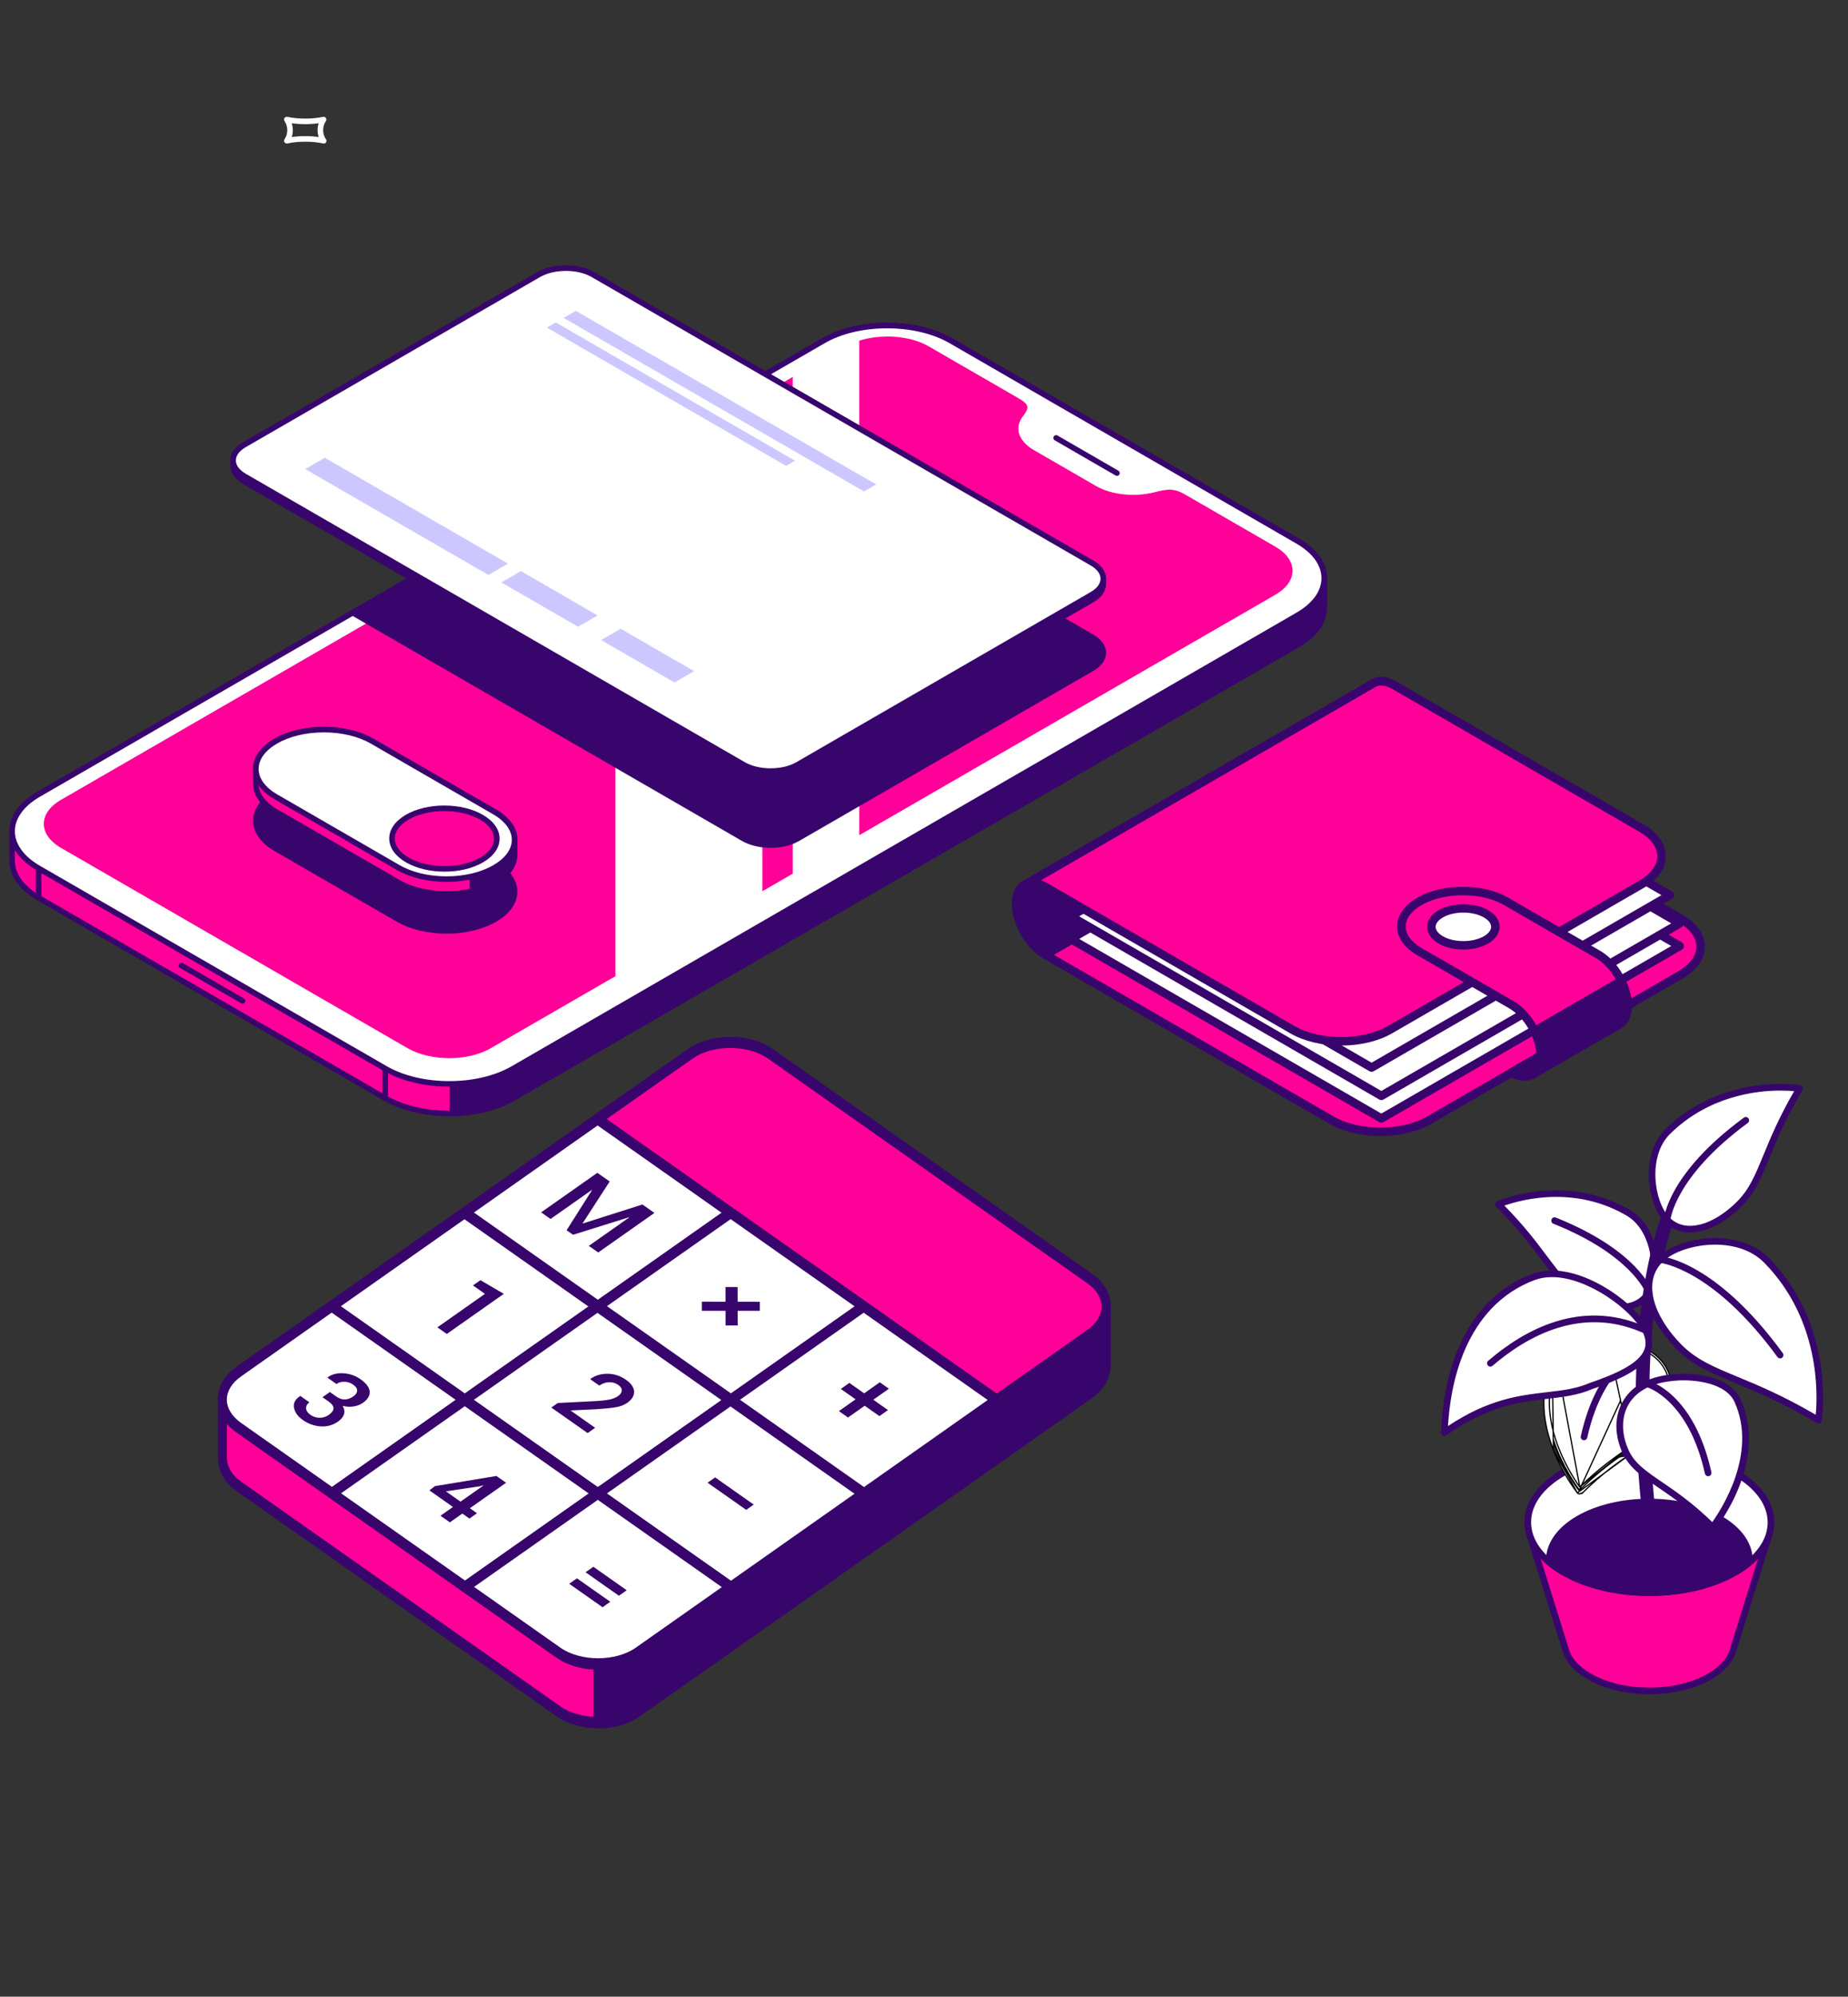 <svg width="263" height="284" viewBox="0 0 263 284" fill="none" xmlns="http://www.w3.org/2000/svg">
<rect x="0" y="0" width="263" height="284" fill="#333333" stroke="none"/>
<g clip-path="url(#clip0_5632_40384)">
<path d="M46.05 20.416C46.022 20.416 45.994 20.412 45.964 20.406C44.486 20.07 42.363 20.074 40.909 20.404C40.749 20.441 40.586 20.374 40.496 20.242C40.406 20.109 40.406 19.932 40.496 19.798C40.751 19.425 40.884 18.981 40.883 18.514C40.883 18.043 40.748 17.599 40.494 17.224C40.402 17.091 40.402 16.914 40.494 16.78C40.584 16.647 40.748 16.578 40.908 16.619C42.398 16.957 44.526 16.945 45.962 16.62C46.12 16.584 46.284 16.649 46.376 16.784C46.465 16.917 46.465 17.094 46.376 17.227C46.122 17.599 45.987 18.045 45.989 18.514C45.989 18.951 46.105 19.368 46.327 19.723C46.412 19.797 46.466 19.905 46.466 20.025C46.466 20.245 46.297 20.429 46.062 20.419H46.05V20.416ZM43.421 19.361C44.101 19.361 44.756 19.406 45.355 19.493C45.253 19.181 45.2 18.851 45.198 18.512C45.198 18.173 45.25 17.841 45.353 17.531C44.148 17.703 42.692 17.698 41.516 17.529C41.62 17.841 41.673 18.172 41.673 18.51C41.673 18.849 41.621 19.179 41.518 19.491C42.112 19.406 42.757 19.361 43.421 19.361Z" fill="white"/>
<path d="M188.456 82.154C188.421 80.276 187.167 78.404 184.687 76.969L135.364 48.481C130.337 45.575 122.186 45.574 117.162 48.475L5.491 112.976C2.997 114.419 1.743 116.308 1.731 118.198H1.728V122.472H1.729C1.746 124.364 3 126.256 5.503 127.701L54.824 156.19C59.855 159.096 68.006 159.1 73.027 156.198L184.697 91.694C187.213 90.241 188.469 88.334 188.462 86.429V82.154H188.456Z" fill="#FF0099"/>
<path d="M63.938 158.767C60.428 158.767 57.121 157.973 54.627 156.532L5.306 128.042C2.779 126.586 1.372 124.624 1.335 122.518C1.333 122.505 1.333 122.488 1.333 122.473V118.199C1.333 118.177 1.333 118.157 1.337 118.136C1.377 116.04 2.779 114.088 5.294 112.635L116.964 48.134C119.452 46.698 122.751 45.907 126.254 45.907C129.758 45.907 133.069 46.701 135.561 48.141L184.883 76.629C187.375 78.068 188.779 80 188.847 82.076C188.854 82.1 188.855 82.127 188.855 82.154V86.428C188.862 88.564 187.455 90.555 184.893 92.035L73.223 156.542C70.738 157.978 67.442 158.769 63.94 158.769L63.938 158.767ZM2.119 122.435C2.119 122.447 2.121 122.458 2.121 122.47C2.136 124.302 3.406 126.038 5.697 127.361L55.02 155.851C57.396 157.222 60.563 157.98 63.936 157.98C67.302 157.98 70.46 157.227 72.826 155.859L184.496 91.353C186.804 90.022 188.07 88.273 188.065 86.431V82.224C188.062 82.204 188.058 82.182 188.058 82.162C188.023 80.347 186.756 78.626 184.486 77.312L135.164 48.825C132.789 47.453 129.624 46.698 126.251 46.698C122.877 46.698 119.726 47.45 117.356 48.818L5.686 113.319C3.4 114.641 2.134 116.374 2.121 118.201C2.121 118.219 2.119 118.238 2.117 118.256V122.433L2.119 122.435Z" fill="#38056C"/>
<path d="M5.5 123.493V127.7L54.821 156.19V151.979L5.5 123.493Z" fill="#FF0099"/>
<path d="M54.821 156.583C54.755 156.583 54.686 156.565 54.625 156.53L5.304 128.041C5.182 127.97 5.107 127.84 5.107 127.7V123.491C5.107 123.351 5.182 123.221 5.304 123.151C5.425 123.079 5.576 123.079 5.697 123.151L55.02 151.639C55.142 151.709 55.217 151.84 55.217 151.979V156.19C55.217 156.33 55.142 156.462 55.02 156.53C54.958 156.565 54.891 156.583 54.821 156.583ZM5.894 127.472L54.428 155.506V152.206L5.894 124.175V127.472Z" fill="#38056C"/>
<path d="M188.455 82.154C188.42 80.276 187.166 78.404 184.687 76.969L135.364 48.481C130.336 45.575 122.185 45.574 117.161 48.475L64.383 78.961V158.359C67.523 158.295 70.632 157.58 73.026 156.197L184.697 91.692C187.213 90.239 188.469 88.332 188.462 86.427V82.153H188.455V82.154Z" fill="#38056C"/>
<path d="M64.383 158.754C64.278 158.754 64.18 158.714 64.106 158.642C64.031 158.567 63.988 158.466 63.988 158.36V78.963C63.988 78.823 64.063 78.693 64.186 78.623L116.964 48.136C119.452 46.7 122.75 45.909 126.254 45.909C129.757 45.909 133.069 46.703 135.56 48.143L184.883 76.631C187.374 78.07 188.778 80.002 188.847 82.078C188.853 82.103 188.855 82.129 188.855 82.156V86.43C188.862 88.566 187.454 90.558 184.893 92.037L73.223 156.544C70.866 157.903 67.731 158.691 64.391 158.759H64.383V158.754ZM64.776 79.19V157.953C67.833 157.835 70.68 157.096 72.827 155.856L184.498 91.35C186.806 90.019 188.071 88.27 188.066 86.428V82.221C188.063 82.201 188.06 82.179 188.06 82.159C188.025 80.344 186.757 78.623 184.488 77.31L135.165 48.822C132.791 47.45 129.626 46.695 126.252 46.695C122.879 46.695 119.727 47.447 117.358 48.815L64.775 79.188L64.776 79.19Z" fill="#38056C"/>
<path d="M73.024 151.988C68.003 154.889 59.852 154.885 54.822 151.979L5.501 123.491C0.47 120.585 0.466 115.879 5.489 112.976L117.159 48.475C122.184 45.574 130.335 45.575 135.362 48.481L184.685 76.969C189.716 79.875 189.719 84.582 184.695 87.484L73.024 151.988Z" fill="white"/>
<path d="M63.938 154.557C60.429 154.557 57.121 153.762 54.626 152.323L5.305 123.835C2.742 122.355 1.332 120.365 1.332 118.229C1.332 116.099 2.739 114.112 5.294 112.637L116.964 48.136C119.452 46.7 122.75 45.909 126.254 45.909C129.757 45.909 133.069 46.703 135.56 48.142L184.883 76.63C187.444 78.11 188.855 80.1 188.855 82.236C188.855 84.371 187.448 86.353 184.893 87.828L73.223 152.331C70.738 153.767 67.441 154.558 63.938 154.558V154.557ZM126.254 46.698C122.887 46.698 119.729 47.45 117.359 48.818L5.689 113.32C3.388 114.648 2.12 116.393 2.12 118.229C2.12 120.066 3.391 121.818 5.699 123.153L55.021 151.64C57.398 153.012 60.564 153.769 63.938 153.769C67.311 153.769 70.461 153.017 72.828 151.649L184.498 87.146C186.799 85.816 188.066 84.073 188.066 82.236C188.066 80.399 186.796 78.647 184.488 77.313L135.165 48.825C132.791 47.453 129.626 46.698 126.252 46.698H126.254Z" fill="#38056C"/>
<path d="M158.965 67.685C158.898 67.685 158.83 67.67 158.768 67.633L150.104 62.627C149.915 62.518 149.85 62.276 149.96 62.088C150.069 61.899 150.309 61.833 150.499 61.943L159.164 66.949C159.352 67.058 159.417 67.299 159.307 67.488C159.234 67.615 159.102 67.685 158.965 67.685Z" fill="#38056C"/>
<path d="M108.498 56.109L112.824 53.611V124.265L108.498 126.765V56.109ZM181.502 77.755L168.687 70.353C167.131 69.455 166.285 69.505 164.353 70.006V70.002C161.596 70.721 158.243 70.433 155.977 69.123L147.127 64.01C144.861 62.7 144.357 60.763 145.603 59.172H145.596C146.467 58.054 146.55 57.567 144.992 56.669L132.179 49.267C129.501 47.717 125.456 47.464 122.287 48.453V118.797L181.507 84.588C184.768 82.706 184.765 79.64 181.5 77.753L181.502 77.755ZM87.584 68.191L8.677 113.765C5.417 115.647 5.419 118.713 8.684 120.6L58.007 149.088C61.27 150.975 66.578 150.977 69.836 149.095L87.584 138.845V68.192V68.191Z" fill="#FF0099"/>
<path d="M34.514 142.748C34.448 142.748 34.379 142.732 34.318 142.697L25.615 137.668C25.426 137.56 25.363 137.318 25.471 137.13C25.58 136.943 25.82 136.876 26.01 136.986L34.713 142.014C34.901 142.124 34.966 142.365 34.856 142.553C34.783 142.68 34.651 142.75 34.516 142.75L34.514 142.748Z" fill="#38056C"/>
<path d="M39.262 120.703C35.47 118.513 35.464 114.964 39.247 112.777C43.031 110.59 49.176 110.595 52.968 112.786L70.384 122.845C74.176 125.034 74.184 128.586 70.399 130.77C66.614 132.955 60.469 132.95 56.678 130.761L39.262 120.702V120.703Z" fill="#38056C"/>
<path d="M63.551 132.8C60.886 132.8 58.375 132.196 56.481 131.103L39.065 121.045C37.101 119.911 36.02 118.379 36.02 116.733C36.02 115.086 37.096 113.565 39.05 112.435C40.936 111.346 43.437 110.745 46.094 110.745C48.75 110.745 51.27 111.349 53.164 112.442L70.58 122.503C72.544 123.636 73.626 125.169 73.626 126.814C73.626 128.459 72.551 129.982 70.597 131.11C68.71 132.2 66.209 132.8 63.553 132.8H63.551ZM46.094 111.534C43.574 111.534 41.213 112.097 39.444 113.119C37.744 114.1 36.807 115.385 36.807 116.733C36.807 118.081 37.749 119.374 39.459 120.361L56.876 130.419C58.654 131.445 61.023 132.011 63.551 132.011C66.079 132.011 68.432 131.449 70.201 130.428C71.902 129.447 72.838 128.164 72.838 126.816C72.838 125.468 71.895 124.175 70.186 123.187L52.77 113.128C50.993 112.1 48.622 111.534 46.094 111.534Z" fill="#38056C"/>
<path d="M113.528 119.272L155.417 95.075C157.551 93.842 157.55 91.844 155.414 90.611L99.818 58.496L50.198 87.157L105.792 119.27C107.932 120.505 111.392 120.506 113.528 119.274V119.272Z" fill="#38056C"/>
<path d="M109.666 120.59C108.135 120.59 106.691 120.241 105.595 119.609L50.001 87.498C49.879 87.427 49.804 87.296 49.804 87.156C49.804 87.015 49.879 86.885 50.001 86.815L99.62 58.154C99.742 58.082 99.894 58.082 100.016 58.154L155.611 90.267C156.772 90.939 157.412 91.853 157.412 92.846C157.412 93.839 156.774 94.748 155.615 95.417L113.726 119.614C112.636 120.244 111.195 120.591 109.667 120.591L109.666 120.59ZM50.986 87.156L105.99 118.927C106.968 119.49 108.272 119.801 109.666 119.801C111.056 119.801 112.359 119.492 113.331 118.93L155.22 94.731C156.123 94.209 156.622 93.54 156.622 92.843C156.622 92.145 156.122 91.473 155.216 90.949L99.817 58.95L50.986 87.154V87.156Z" fill="#38056C"/>
<path d="M189.489 159.318C193.328 161.539 199.558 161.536 203.405 159.315L239.137 138.672C242.984 136.451 242.987 132.852 239.148 130.631L198.442 107.122L148.783 135.801L189.489 159.318Z" fill="#FF0099"/>
<path d="M196.438 161.584C193.708 161.584 191.133 160.965 189.188 159.84L148.482 136.323C148.296 136.216 148.181 136.017 148.181 135.8C148.181 135.583 148.296 135.387 148.482 135.28L198.141 106.601C198.329 106.491 198.556 106.491 198.745 106.601L239.451 130.11C241.503 131.299 242.632 132.911 242.63 134.652C242.63 136.397 241.498 138.011 239.443 139.197L203.711 159.837C201.758 160.965 199.176 161.584 196.443 161.584H196.438ZM149.989 135.8L189.79 158.794C191.554 159.814 193.917 160.378 196.438 160.378C198.959 160.378 201.332 159.814 203.104 158.792L238.834 138.149C240.501 137.185 241.419 135.943 241.419 134.647C241.419 133.352 240.504 132.112 238.842 131.151L198.439 107.815L149.986 135.798L149.989 135.8Z" fill="#38056C"/>
<path d="M195.481 97.173L145.828 125.855C145.068 126.291 144.602 127.227 144.602 128.558C144.602 131.226 146.475 134.467 148.785 135.798L198.444 107.122V97.469C197.289 96.801 196.241 96.737 195.484 97.173H195.481Z" fill="#38056C"/>
<path d="M148.782 136.405C148.677 136.405 148.573 136.377 148.481 136.324C145.968 134.875 143.997 131.463 143.997 128.56C143.997 127.045 144.54 125.9 145.527 125.331L195.18 96.65C196.152 96.091 197.439 96.196 198.742 96.948C198.928 97.055 199.042 97.257 199.042 97.469V107.122C199.042 107.336 198.928 107.535 198.742 107.642L149.083 136.321C148.988 136.375 148.886 136.403 148.782 136.403V136.405ZM196.567 97.502C196.274 97.502 196.009 97.568 195.782 97.698L146.128 126.377C145.532 126.721 145.203 127.494 145.203 128.56C145.203 130.919 146.791 133.773 148.792 135.099L197.837 106.777V97.836C197.385 97.619 196.952 97.504 196.565 97.504L196.567 97.502Z" fill="#38056C"/>
<path d="M239.051 134.554L194.842 109.02L152.382 133.546L196.588 159.086L239.051 134.554Z" fill="white"/>
<path d="M196.588 159.687C196.483 159.687 196.379 159.659 196.287 159.606L152.081 134.066C151.895 133.959 151.78 133.758 151.78 133.546C151.78 133.334 151.895 133.13 152.081 133.023L194.543 108.496C194.73 108.387 194.959 108.387 195.148 108.496L239.354 134.031C239.54 134.14 239.654 134.339 239.654 134.554C239.654 134.768 239.54 134.967 239.354 135.076L196.891 159.606C196.797 159.659 196.695 159.687 196.59 159.687H196.588ZM153.588 133.544L196.588 158.387L237.845 134.554L194.844 109.715L153.588 133.546V133.544Z" fill="#38056C"/>
<path d="M239.05 131.332L194.841 105.8L152.381 130.327L196.59 155.867L239.05 131.332Z" fill="white"/>
<path d="M196.59 156.471C196.486 156.471 196.381 156.443 196.29 156.389L152.084 130.85C151.897 130.74 151.783 130.541 151.783 130.327C151.783 130.113 151.897 129.914 152.084 129.804L194.546 105.277C194.732 105.168 194.961 105.168 195.15 105.277L239.356 130.812C239.542 130.919 239.657 131.118 239.657 131.332C239.657 131.546 239.542 131.745 239.356 131.852L196.896 156.387C196.802 156.441 196.7 156.469 196.595 156.469L196.59 156.471ZM153.588 130.327L196.59 155.17L237.844 131.332L194.844 106.494L153.588 130.327Z" fill="#38056C"/>
<path d="M237.659 127.315L194.842 102.585L152.382 127.111L195.196 151.845L237.659 127.315Z" fill="white"/>
<path d="M195.196 152.447C195.092 152.447 194.987 152.419 194.895 152.365L152.081 127.632C151.895 127.525 151.78 127.326 151.78 127.112C151.78 126.897 151.895 126.698 152.081 126.591L194.543 102.064C194.73 101.955 194.959 101.955 195.148 102.064L237.962 126.795C238.148 126.902 238.263 127.101 238.263 127.318C238.263 127.535 238.148 127.731 237.962 127.838L195.499 152.365C195.405 152.419 195.303 152.447 195.199 152.447H195.196ZM153.588 127.112L195.196 151.149L236.453 127.318L194.842 103.281L153.585 127.112H153.588Z" fill="#38056C"/>
<path d="M233.58 117.765L198.441 97.469C197.286 96.801 196.239 96.737 195.482 97.173L145.828 125.854C145.703 125.926 145.606 126.028 145.499 126.125C146.269 125.431 147.447 125.375 148.785 126.148L183.923 146.446C187.765 148.665 193.995 148.66 197.837 146.441L233.572 125.798C237.414 123.579 237.421 119.978 233.582 117.762L233.58 117.765Z" fill="#FF0099"/>
<path d="M190.869 148.716C188.139 148.716 185.564 148.096 183.619 146.971L148.481 126.675C148.463 126.665 148.445 126.652 148.43 126.642C147.42 126.076 146.493 126.048 145.901 126.573C145.654 126.798 145.274 126.777 145.052 126.53C144.83 126.282 144.848 125.902 145.093 125.681C145.241 125.543 145.366 125.428 145.526 125.334L195.185 96.65C196.154 96.091 197.441 96.193 198.746 96.948L233.885 117.241C235.935 118.425 237.064 120.034 237.064 121.776C237.064 123.52 235.932 125.137 233.877 126.321L198.142 146.961C196.192 148.091 193.612 148.713 190.877 148.713L190.869 148.716ZM149.139 125.663L184.221 145.928C185.985 146.946 188.346 147.507 190.869 147.509C193.396 147.509 195.764 146.943 197.533 145.923L233.268 125.28C234.935 124.319 235.853 123.074 235.853 121.778C235.853 120.485 234.938 119.246 233.278 118.29L198.14 97.994C197.23 97.468 196.368 97.361 195.784 97.698L148.162 125.204C148.466 125.308 148.774 125.451 149.085 125.632C149.103 125.642 149.123 125.653 149.141 125.668L149.139 125.663Z" fill="#38056C"/>
<path d="M215.095 152.556C216.258 153.232 217.313 153.288 218.07 152.834V152.842L230.406 145.716C231.166 145.283 231.63 144.349 231.63 143.015V143.005L215.093 152.556H215.095Z" fill="#38056C"/>
<path d="M216.961 153.732C216.27 153.732 215.541 153.51 214.794 153.077C214.608 152.969 214.494 152.77 214.494 152.554C214.494 152.337 214.608 152.141 214.794 152.033L231.331 142.482C231.517 142.373 231.747 142.373 231.933 142.482C232.119 142.592 232.234 142.791 232.234 143.005C232.234 144.533 231.691 145.678 230.704 146.239L218.374 153.362C218.346 153.377 218.317 153.39 218.287 153.403C217.889 153.62 217.443 153.729 216.956 153.729L216.961 153.732ZM216.459 152.467C216.632 152.505 216.803 152.526 216.961 152.526C217.265 152.526 217.535 152.454 217.764 152.319C217.792 152.301 217.823 152.288 217.856 152.276L230.11 145.196C230.47 144.992 230.73 144.627 230.883 144.137L216.462 152.467H216.459Z" fill="#38056C"/>
<path d="M227.448 135.772L214.351 128.208C210.945 126.236 205.416 126.236 202.005 128.21C198.591 130.182 198.589 133.375 201.994 135.344L215.092 142.906C217.402 144.245 219.273 147.486 219.273 150.151C219.273 151.475 218.812 152.401 218.067 152.837V152.844L230.403 145.719C231.163 145.285 231.627 144.352 231.627 143.018C231.627 140.35 229.753 137.109 227.443 135.772H227.448Z" fill="#FF0099"/>
<path d="M218.075 153.446C218.017 153.446 217.958 153.439 217.902 153.421C217.744 153.372 217.609 153.26 217.535 153.112V153.107C217.39 152.822 217.492 152.477 217.767 152.317C218.353 151.972 218.674 151.202 218.674 150.149C218.674 147.683 216.933 144.668 214.792 143.426L201.694 135.864C199.853 134.798 198.839 133.349 198.839 131.778C198.839 130.207 199.856 128.754 201.702 127.685C203.44 126.678 205.742 126.124 208.179 126.124C210.616 126.124 212.913 126.675 214.649 127.68L227.744 135.244C230.258 136.698 232.229 140.108 232.229 143.01C232.229 144.525 231.686 145.673 230.699 146.234L218.368 153.357C218.277 153.411 218.172 153.436 218.068 153.436L218.075 153.446ZM208.184 127.336C205.956 127.336 203.868 127.833 202.308 128.733C200.85 129.577 200.047 130.659 200.047 131.783C200.047 132.908 200.848 133.984 202.298 134.824L215.396 142.385C217.91 143.842 219.88 147.252 219.88 150.151C219.88 150.506 219.85 150.845 219.791 151.156L230.105 145.196C230.702 144.854 231.028 144.081 231.028 143.018C231.028 140.549 229.287 137.535 227.148 136.295L214.05 128.731C212.492 127.83 210.41 127.336 208.182 127.336H208.184Z" fill="#38056C"/>
<path d="M211.483 129.968C209.706 128.942 206.826 128.942 205.046 129.968C203.27 130.995 203.265 132.661 205.046 133.689C206.823 134.716 209.701 134.711 211.478 133.686C213.257 132.658 213.26 130.993 211.483 129.968Z" fill="white"/>
<path d="M208.256 135.058C206.938 135.058 205.691 134.758 204.743 134.209C203.69 133.6 203.109 132.756 203.109 131.83C203.109 130.904 203.69 130.057 204.745 129.445C206.647 128.348 209.885 128.348 211.786 129.445C212.839 130.055 213.418 130.896 213.418 131.822C213.418 132.748 212.837 133.597 211.779 134.207C210.828 134.758 209.576 135.058 208.256 135.058ZM208.266 129.8C207.155 129.8 206.117 130.044 205.347 130.491C204.689 130.871 204.315 131.358 204.315 131.83C204.315 132.302 204.689 132.789 205.347 133.166C206.114 133.61 207.147 133.855 208.256 133.855C209.367 133.855 210.405 133.607 211.177 133.164C211.835 132.784 212.212 132.296 212.212 131.825C212.212 131.353 211.837 130.868 211.182 130.493C210.412 130.047 209.377 129.802 208.266 129.802V129.8Z" fill="#38056C"/>
<path d="M218.374 146.668C218.934 147.808 219.276 149.029 219.276 150.152C219.276 151.475 218.815 152.401 218.07 152.837V152.845L230.406 145.719C231.166 145.286 231.63 144.352 231.63 143.018C231.63 141.896 231.283 140.674 230.725 139.532L218.371 146.668H218.374Z" fill="#38056C"/>
<path d="M218.075 153.447C218.017 153.447 217.958 153.439 217.902 153.421C217.744 153.373 217.611 153.261 217.535 153.113V153.108C217.389 152.825 217.491 152.478 217.767 152.317C218.353 151.973 218.674 151.203 218.674 150.149C218.674 149.162 218.384 148.05 217.831 146.933C217.69 146.648 217.795 146.301 218.07 146.143L230.426 139.004C230.572 138.923 230.742 138.902 230.903 138.951C231.064 138.999 231.196 139.114 231.267 139.264C231.9 140.555 232.234 141.853 232.234 143.016C232.234 144.531 231.691 145.678 230.704 146.24L218.373 153.363C218.282 153.416 218.177 153.442 218.073 153.442L218.075 153.447ZM219.151 146.915C219.63 148.03 219.88 149.137 219.88 150.152C219.88 150.506 219.849 150.846 219.791 151.157L230.105 145.196C230.702 144.855 231.028 144.082 231.028 143.018C231.028 142.21 230.829 141.31 230.452 140.386L219.151 146.913V146.915Z" fill="#38056C"/>
<path d="M73.232 121.547V119.497H73.228C73.248 118.046 72.303 116.589 70.384 115.481L52.968 105.422C49.176 103.231 43.029 103.226 39.247 105.413C37.366 106.501 36.424 107.924 36.416 109.35H36.414V109.372V111.474C36.416 112.911 37.366 114.347 39.262 115.443L56.678 125.501C60.468 127.692 66.613 127.697 70.399 125.51C72.25 124.442 73.185 123.049 73.223 121.648H73.232V121.549V121.547Z" fill="#FF0099"/>
<path d="M63.551 127.542C60.886 127.542 58.375 126.938 56.481 125.844L39.065 115.785C37.102 114.653 36.02 113.121 36.02 111.476V109.374C36.02 109.361 36.02 109.346 36.022 109.332C36.037 107.704 37.111 106.189 39.05 105.07C40.936 103.98 43.437 103.38 46.094 103.38C48.75 103.38 51.27 103.984 53.164 105.077L70.58 115.138C72.543 116.269 73.62 117.796 73.621 119.441C73.623 119.459 73.625 119.477 73.625 119.494V121.544C73.625 121.579 73.621 121.616 73.612 121.654H73.618C73.573 123.259 72.499 124.749 70.595 125.849C68.709 126.938 66.208 127.538 63.551 127.538V127.542ZM36.807 109.391V111.476C36.809 112.829 37.749 114.117 39.459 115.103L56.876 125.163C58.654 126.191 61.023 126.756 63.551 126.756C66.079 126.756 68.432 126.192 70.201 125.171C71.859 124.214 72.793 122.959 72.829 121.639C72.829 121.616 72.833 121.593 72.838 121.571V119.556C72.834 119.536 72.834 119.516 72.834 119.494C72.854 118.126 71.914 116.823 70.186 115.827L52.77 105.767C50.993 104.74 48.622 104.174 46.094 104.174C43.566 104.174 41.213 104.736 39.444 105.759C37.753 106.736 36.817 108.014 36.809 109.356C36.809 109.367 36.809 109.381 36.807 109.392V109.391Z" fill="#38056C"/>
<path d="M73.228 119.496C73.248 118.044 72.303 116.588 70.383 115.48L67.228 113.658V126.728C68.381 126.454 69.463 126.049 70.398 125.508C72.249 124.441 73.185 123.047 73.223 121.646H73.232V119.496H73.228Z" fill="#38056C"/>
<path d="M67.228 127.123C67.14 127.123 67.055 127.095 66.983 127.038C66.888 126.965 66.833 126.851 66.833 126.729V113.66C66.833 113.518 66.908 113.388 67.03 113.318C67.151 113.246 67.302 113.246 67.423 113.318L70.578 115.14C72.541 116.271 73.618 117.797 73.62 119.442C73.622 119.461 73.623 119.479 73.623 119.496V121.546C73.623 121.581 73.62 121.618 73.61 121.656H73.617C73.572 123.261 72.498 124.751 70.593 125.85C69.65 126.396 68.549 126.819 67.317 127.111C67.287 127.12 67.255 127.121 67.227 127.121L67.228 127.123ZM67.622 114.342V126.221C68.584 125.955 69.448 125.603 70.201 125.168C71.859 124.21 72.793 122.956 72.829 121.636C72.829 121.613 72.833 121.589 72.838 121.568V119.552C72.835 119.532 72.835 119.512 72.835 119.491C72.855 118.123 71.914 116.82 70.186 115.824L67.623 114.342H67.622Z" fill="#38056C"/>
<path d="M39.262 113.338C35.47 111.147 35.464 107.599 39.247 105.412C43.031 103.225 49.176 103.23 52.968 105.42L70.384 115.48C74.176 117.669 74.184 121.221 70.399 123.404C66.614 125.59 60.469 125.586 56.678 123.396L39.262 113.336V113.338Z" fill="white"/>
<path d="M63.551 125.436C60.886 125.436 58.375 124.833 56.481 123.738L39.065 113.678C37.101 112.546 36.02 111.012 36.02 109.367C36.02 107.722 37.096 106.199 39.05 105.07C40.936 103.98 43.437 103.38 46.094 103.38C48.75 103.38 51.27 103.984 53.164 105.077L70.58 115.138C72.544 116.271 73.626 117.804 73.626 119.449C73.626 121.094 72.551 122.617 70.597 123.745C68.71 124.834 66.209 125.435 63.553 125.435L63.551 125.436ZM46.094 104.169C43.574 104.169 41.213 104.731 39.444 105.754C37.744 106.735 36.807 108.019 36.807 109.367C36.807 110.715 37.749 112.008 39.459 112.996L56.876 123.054C58.654 124.08 61.023 124.646 63.551 124.646C66.079 124.646 68.432 124.083 70.201 123.062C71.902 122.081 72.838 120.799 72.838 119.451C72.838 118.103 71.895 116.81 70.186 115.822L52.77 105.762C50.993 104.735 48.622 104.169 46.094 104.169Z" fill="#38056C"/>
<path d="M57.979 122.318C55.064 120.633 55.059 117.906 57.967 116.226C60.877 114.544 65.598 114.547 68.514 116.234C71.429 117.917 71.436 120.643 68.527 122.325C65.619 124.005 60.897 124.002 57.98 122.318H57.979Z" fill="#FF0099"/>
<path d="M63.264 123.977C61.2 123.977 59.254 123.51 57.782 122.66C56.242 121.77 55.394 120.565 55.394 119.265C55.395 117.971 56.237 116.77 57.77 115.884C59.234 115.04 61.172 114.573 63.228 114.573C65.284 114.573 67.24 115.041 68.711 115.892C70.25 116.781 71.099 117.986 71.099 119.285C71.099 120.585 70.255 121.783 68.724 122.667C67.261 123.513 65.32 123.978 63.264 123.978V123.977ZM63.228 115.362C61.307 115.362 59.509 115.79 58.163 116.568C56.886 117.307 56.182 118.264 56.182 119.267C56.182 120.27 56.889 121.234 58.175 121.978C59.529 122.759 61.335 123.191 63.264 123.191C65.194 123.191 66.983 122.762 68.329 121.985C69.606 121.247 70.31 120.29 70.31 119.287C70.31 118.284 69.603 117.32 68.317 116.578C66.963 115.795 65.157 115.365 63.228 115.365V115.362Z" fill="#38056C"/>
<path d="M157.016 83.086V82.319V82.286H157.009C156.996 81.488 156.466 80.692 155.412 80.085L84.396 39.065C82.26 37.829 78.795 37.829 76.664 39.063L34.773 63.259C33.721 63.866 33.196 64.657 33.179 65.452H33.172V65.491V66.39H33.192C33.247 67.154 33.766 67.91 34.776 68.494L105.792 109.514C107.932 110.748 111.392 110.75 113.528 109.517L155.417 85.319C156.467 84.713 156.994 83.921 157.011 83.125H157.017V83.088L157.016 83.086Z" fill="#38056C"/>
<path d="M109.666 110.837C108.135 110.837 106.691 110.488 105.595 109.858L34.58 68.838C33.547 68.242 32.924 67.433 32.812 66.545C32.79 66.499 32.777 66.447 32.777 66.392V65.494C32.777 65.469 32.78 65.444 32.783 65.419C32.815 64.455 33.449 63.567 34.575 62.92L76.465 38.723C77.554 38.092 78.996 37.745 80.525 37.745C82.054 37.745 83.5 38.094 84.592 38.725L155.608 79.745C156.719 80.387 157.352 81.258 157.401 82.206C157.407 82.234 157.409 82.259 157.409 82.289V83.088C157.409 83.113 157.407 83.138 157.402 83.163C157.371 84.126 156.735 85.012 155.613 85.661L113.724 109.861C112.634 110.49 111.193 110.837 109.666 110.837ZM33.567 66.27C33.577 66.3 33.584 66.332 33.587 66.363C33.634 67.031 34.128 67.666 34.975 68.153L105.99 109.174C106.968 109.737 108.272 110.049 109.666 110.049C111.06 110.049 112.359 109.739 113.331 109.179L155.22 84.982C156.107 84.469 156.604 83.809 156.617 83.121C156.617 83.101 156.619 83.08 156.624 83.06V82.359C156.62 82.339 156.617 82.317 156.617 82.297C156.604 81.608 156.107 80.946 155.216 80.432L84.201 39.412C83.227 38.848 81.921 38.538 80.527 38.538C79.133 38.538 77.832 38.848 76.862 39.409L34.971 63.606C34.084 64.118 33.589 64.777 33.574 65.466C33.574 65.486 33.572 65.507 33.567 65.528V66.273V66.27Z" fill="#38056C"/>
<path d="M113.528 108.75C111.392 109.983 107.932 109.981 105.792 108.746L34.777 67.726C32.641 66.493 32.637 64.493 34.773 63.26L76.664 39.065C78.796 37.831 82.26 37.831 84.396 39.067L155.412 80.087C157.548 81.321 157.549 83.32 155.415 84.553L113.526 108.75H113.528Z" fill="white"/>
<path d="M109.666 110.069C108.135 110.069 106.691 109.72 105.595 109.088L34.58 68.07C33.417 67.399 32.777 66.485 32.777 65.492C32.777 64.5 33.416 63.589 34.575 62.921L76.465 38.724C77.554 38.094 78.996 37.747 80.525 37.747C82.054 37.747 83.5 38.094 84.592 38.726L155.608 79.746C156.769 80.417 157.409 81.333 157.409 82.325C157.409 83.318 156.77 84.227 155.611 84.896L113.723 109.095C112.632 109.725 111.191 110.071 109.664 110.071L109.666 110.069ZM80.527 38.534C79.135 38.534 77.832 38.844 76.862 39.405L34.971 63.602C34.068 64.124 33.569 64.793 33.569 65.491C33.569 66.188 34.069 66.86 34.976 67.384L105.992 108.404C106.969 108.968 108.273 109.278 109.667 109.278C111.061 109.278 112.36 108.97 113.333 108.408L155.221 84.207C156.125 83.685 156.624 83.016 156.624 82.32C156.624 81.623 156.123 80.951 155.218 80.427L84.202 39.407C83.228 38.843 81.923 38.532 80.529 38.532L80.527 38.534Z" fill="#38056C"/>
<path d="M122.96 69.9L80.218 45.214L81.95 44.213L124.693 68.903L122.96 69.902V69.9ZM113.143 65.526L79.097 45.862L77.825 46.596L111.871 66.26L113.143 65.526ZM69.509 81.778L43.437 66.717L46.225 65.109L72.302 80.17L69.51 81.78L69.509 81.778ZM71.346 82.84L82.254 89.141L85.045 87.531L74.138 81.228L71.346 82.838V82.84ZM98.781 95.465L88.335 89.429L85.545 91.039L95.993 97.073L98.782 95.463L98.781 95.465Z" fill="#CCC8FF"/>
<path d="M246.963 209.467C240.201 205.56 229.243 205.556 222.489 209.457C218.186 211.944 216.638 215.414 217.823 218.618H217.807L222.734 234.418H222.744C223.079 235.892 224.216 237.323 226.18 238.456C230.91 241.187 238.571 241.191 243.297 238.462C245.262 237.327 246.396 235.896 246.725 234.418H246.729L251.657 218.618H251.649C252.819 215.42 251.264 211.95 246.961 209.467H246.963Z" fill="#FF0099"/>
<path d="M234.749 240.979C231.431 240.979 228.304 240.227 225.945 238.864C223.969 237.725 222.716 236.259 222.308 234.617C222.3 234.599 222.292 234.579 222.286 234.559L217.358 218.759C217.348 218.725 217.34 218.691 217.336 218.655C216.104 215.126 217.933 211.545 222.254 209.049C225.588 207.124 230.013 206.063 234.711 206.063C239.409 206.063 243.854 207.126 247.198 209.057C251.535 211.561 253.37 215.16 252.123 218.699C252.119 218.719 252.115 218.739 252.109 218.759L247.182 234.559C247.182 234.559 247.174 234.577 247.172 234.587C246.779 236.243 245.523 237.721 243.535 238.87C241.182 240.229 238.061 240.977 234.751 240.977L234.749 240.979ZM223.159 234.192C223.179 234.23 223.195 234.27 223.205 234.312C223.528 235.728 224.637 237.021 226.417 238.046C228.637 239.327 231.596 240.033 234.751 240.033C237.905 240.033 240.851 239.329 243.064 238.052C244.845 237.025 245.954 235.732 246.267 234.316C246.277 234.282 246.289 234.248 246.302 234.216L251.186 218.555C251.19 218.521 251.198 218.488 251.21 218.456C252.343 215.357 250.668 212.149 246.727 209.875C243.525 208.026 239.257 207.008 234.713 207.008C230.168 207.008 225.919 208.024 222.726 209.867C218.786 212.143 217.119 215.353 218.268 218.454C218.286 218.501 218.296 218.553 218.296 218.601L223.159 234.192Z" fill="#38056C"/>
<path d="M246.977 223.601C253.729 219.699 253.723 213.371 246.961 209.465C240.199 205.558 229.241 205.554 222.487 209.455C215.733 213.357 215.739 219.685 222.501 223.591C229.263 227.497 240.221 227.499 246.975 223.599L246.977 223.601Z" fill="white"/>
<path d="M234.753 226.996C230.045 226.996 225.61 225.933 222.268 224.002C218.842 222.025 216.958 219.365 216.958 216.516C216.958 213.668 218.838 211.022 222.254 209.049C225.588 207.124 230.013 206.063 234.711 206.063C239.409 206.063 243.854 207.126 247.198 209.057C250.624 211.036 252.51 213.694 252.51 216.542C252.51 219.391 250.628 222.039 247.214 224.012C243.878 225.937 239.455 226.998 234.755 226.998L234.753 226.996ZM234.711 207.006C230.174 207.006 225.917 208.022 222.724 209.865C219.612 211.663 217.899 214.025 217.899 216.516C217.899 219.008 219.618 221.38 222.738 223.184C225.941 225.033 230.208 226.05 234.753 226.05C239.289 226.05 243.547 225.035 246.739 223.192C249.85 221.394 251.565 219.032 251.565 216.54C251.565 214.049 249.846 211.677 246.723 209.873C243.521 208.024 239.253 207.006 234.709 207.006H234.711Z" fill="#38056C"/>
<path d="M244.8 216.056C239.233 212.838 230.212 212.836 224.65 216.048C221.721 217.739 220.353 219.984 220.512 222.202C221.097 222.691 221.749 223.158 222.501 223.593C229.263 227.499 240.22 227.501 246.974 223.601C247.72 223.17 248.37 222.707 248.948 222.222C249.108 220.002 247.734 217.751 244.798 216.056H244.8Z" fill="#38056C"/>
<path d="M234.753 226.996C230.045 226.996 225.61 225.933 222.268 224C221.532 223.575 220.86 223.104 220.212 222.563C220.114 222.482 220.052 222.364 220.042 222.234C219.863 219.75 221.458 217.344 224.416 215.637C227.173 214.045 230.832 213.167 234.715 213.167C238.597 213.167 242.271 214.047 245.038 215.645C248.002 217.356 249.601 219.766 249.423 222.254C249.413 222.382 249.354 222.499 249.256 222.581C248.606 223.124 247.938 223.591 247.212 224.008C243.876 225.933 239.455 226.994 234.753 226.994V226.996ZM220.974 221.971C221.532 222.422 222.11 222.819 222.738 223.184C225.941 225.033 230.208 226.051 234.753 226.053C239.289 226.053 243.547 225.037 246.739 223.192C247.357 222.837 247.934 222.442 248.492 221.989C248.548 219.916 247.16 217.963 244.566 216.463C241.942 214.946 238.444 214.113 234.715 214.113C230.986 214.113 227.504 214.944 224.886 216.457C222.296 217.951 220.914 219.902 220.972 221.971H220.974Z" fill="#38056C"/>
<path d="M224.889 184.186C220.943 181.886 219.968 177.98 213.26 171.301C213.26 171.301 222.604 167.177 231.705 172.484C235.649 174.782 236.236 181.13 234.684 183.793C232.991 186.7 228.832 186.484 224.887 184.184L224.889 184.186Z" fill="white"/>
<path d="M230.541 186.414C228.758 186.414 226.664 185.768 224.65 184.593C222.467 183.318 221.187 181.61 219.414 179.246C217.908 177.233 216.034 174.731 212.925 171.635C212.814 171.525 212.768 171.368 212.796 171.214C212.823 171.061 212.925 170.931 213.067 170.869C213.212 170.805 216.674 169.303 221.476 169.303C225.263 169.303 228.784 170.237 231.943 172.078C233.841 173.185 235.183 175.256 235.718 177.911C236.178 180.188 235.933 182.592 235.091 184.034C234.184 185.592 232.611 186.416 230.541 186.416V186.414ZM214.104 171.482C216.957 174.388 218.73 176.754 220.172 178.68C221.875 180.956 223.107 182.6 225.125 183.777C226.997 184.87 228.922 185.468 230.541 185.468C231.737 185.468 233.355 185.137 234.276 183.553C235.01 182.298 235.211 180.156 234.794 178.093C234.515 176.708 233.71 174.197 231.468 172.888C228.457 171.132 225.095 170.241 221.478 170.241C218.064 170.241 215.31 171.055 214.106 171.478L214.104 171.482Z" fill="#38056C"/>
<path d="M234.685 184.266C234.491 184.266 234.308 184.144 234.24 183.95C234.222 183.897 232.206 178.508 221.069 174.053C220.826 173.958 220.708 173.682 220.806 173.439C220.904 173.197 221.179 173.078 221.418 173.177C233.012 177.814 235.048 183.406 235.129 183.641C235.215 183.887 235.084 184.152 234.838 184.24C234.788 184.258 234.735 184.266 234.685 184.266Z" fill="#38056C"/>
<path d="M221.337 194.107C222.172 192.276 224.431 191.28 226.963 190.954C229.489 190.63 232.25 190.978 234.044 191.797L234.044 191.797C236 192.689 237.185 194.137 237.673 195.823C238.162 197.51 237.954 199.443 237.106 201.304L237.105 201.304C236.262 203.154 234.745 204.27 232.637 205.711C232.499 205.805 232.358 205.901 232.215 205.999C230.195 207.376 227.689 209.083 224.796 211.963C224.79 211.954 224.783 211.945 224.775 211.935C224.722 211.865 224.644 211.76 224.546 211.625C224.35 211.353 224.074 210.955 223.756 210.45C223.118 209.439 222.309 208.003 221.624 206.297C220.251 202.883 219.377 198.405 221.337 194.107ZM221.337 194.107L221.257 194.071M221.337 194.107L221.257 194.071M221.257 194.071C222.968 190.32 230.457 190.063 234.081 191.717L224.734 212.025C224.063 211.153 217.507 202.293 221.257 194.071Z" fill="white" stroke="black" stroke-width="0.176"/>
<path d="M224.49 212.334L224.491 212.335C224.557 212.421 224.656 212.471 224.765 212.479H224.765H224.765H224.765H224.765H224.765H224.765H224.765H224.765H224.765H224.765H224.765H224.765H224.766H224.766H224.766H224.766H224.766H224.766H224.766H224.766H224.766H224.766H224.766H224.766H224.766H224.766H224.766H224.767H224.767H224.767H224.767H224.767H224.767H224.767H224.767H224.767H224.767H224.767H224.767H224.767H224.767H224.768H224.768H224.768H224.768H224.768H224.768H224.768H224.768H224.768H224.768H224.768H224.768H224.768H224.768H224.768H224.769H224.769H224.769H224.769H224.769H224.769H224.769H224.769H224.769H224.769H224.769H224.769H224.769H224.769H224.77H224.77H224.77H224.77H224.77H224.77H224.77H224.77H224.77H224.77H224.77H224.77H224.77H224.771H224.771H224.771H224.771H224.771H224.771H224.771H224.771H224.771H224.771H224.771H224.771H224.771H224.771H224.772H224.772H224.772H224.772H224.772H224.772H224.772H224.772H224.772H224.772H224.772H224.772H224.772H224.772H224.773H224.773H224.773H224.773H224.773H224.773H224.773H224.773H224.773H224.773H224.773H224.773H224.773H224.773H224.774H224.774H224.774H224.774H224.774H224.774H224.774H224.774H224.774H224.774H224.774H224.774H224.774H224.775H224.775H224.775H224.775H224.775H224.775H224.775H224.775H224.775H224.775H224.775H224.775H224.775H224.775H224.776H224.776H224.776H224.776H224.776H224.776H224.776H224.776H224.776H224.776H224.776H224.776H224.776H224.776H224.777H224.777H224.777H224.777H224.777H224.777H224.777H224.777H224.777H224.777H224.777H224.777H224.777H224.777H224.778H224.778H224.778H224.778H224.778H224.778H224.778H224.778H224.778H224.778H224.778H224.778H224.778H224.778H224.778H224.779H224.779H224.779H224.779H224.779H224.779H224.779H224.779H224.779H224.779H224.779H224.779H224.779H224.779H224.779H224.78H224.78H224.78H224.78H224.78H224.78H224.78H224.78H224.78H224.78H224.78H224.78H224.78H224.78H224.78H224.781H224.781H224.781H224.781H224.781H224.781H224.781H224.781H224.781H224.781H224.781H224.781H224.781H224.781H224.781H224.782H224.782H224.782H224.782H224.782H224.782H224.782H224.782H224.782H224.782H224.782H224.782H224.782H224.782H224.782H224.782H224.783H224.783H224.783H224.783H224.783H224.783H224.783H224.783H224.783H224.783H224.783H224.783H224.783H224.783H224.783H224.783H224.783H224.784H224.784H224.784H224.784H224.784H224.784H224.784H224.784H224.784H224.784H224.784H224.784H224.784H224.784H224.784H224.784H224.784H224.784H224.785H224.785H224.785H224.785H224.785H224.785H224.785H224.785H224.785H224.785H224.785H224.785H224.785H224.785H224.785H224.785H224.785H224.785H224.785H224.786H224.786H224.786H224.786H224.786H224.786H224.786H224.786H224.786H224.786H224.786H224.786H224.786H224.786H224.786H224.786H224.786H224.786H224.786H224.786H224.786H224.787H224.787H224.787H224.787H224.787H224.787H224.787H224.787H224.787H224.787H224.787H224.787H224.787H224.787H224.787H224.787H224.787H224.787H224.787H224.787H224.787H224.787H224.787H224.788H224.788H224.788H224.788H224.788H224.788H224.788H224.788H224.788H224.788H224.788H224.788H224.788H224.788H224.788H224.788H224.788H224.788H224.788H224.788H224.788H224.788H224.788H224.788H224.788H224.788H224.788H224.788H224.788H224.789H224.789H224.789H224.789H224.789H224.789H224.789H224.789H224.789H224.789H224.789H224.789H224.789H224.789H224.789H224.789H224.789H224.789H224.789H224.789H224.789H224.789H224.789H224.789H224.789H224.789H224.789H224.789H224.789H224.789H224.789H224.789H224.789H224.789H224.789H224.789H224.789H224.789H224.789H224.789H224.789H224.789H224.789H224.79H224.79H224.79H224.79H224.79H224.79H224.79H224.79H224.79H224.79H224.79H224.79H224.79H224.79H224.79H224.79H224.79C224.89 212.479 224.987 212.438 225.061 212.366C225.061 212.366 225.061 212.366 225.061 212.366L225.123 212.429C228.006 209.544 230.515 207.835 232.529 206.462L224.49 212.334ZM224.49 212.334C224.336 212.142 222.439 209.726 221.081 206.261M224.49 212.334L221.081 206.261M224.832 211.511L224.772 211.427C224.093 210.475 222.47 208.007 221.431 204.864C220.393 201.721 219.936 197.893 221.607 194.228L224.832 211.511ZM224.832 211.511L224.905 211.439M224.832 211.511L224.905 211.439M224.905 211.439C227.666 208.745 230.065 207.106 232.013 205.775L232.046 205.753M224.905 211.439L232.046 205.753M232.046 205.753L232.046 205.753L232.077 205.732C234.319 204.202 235.971 203.075 236.835 201.178C237.653 199.381 237.853 197.508 237.387 195.902C236.895 194.199 235.691 192.871 233.919 192.064L233.919 192.064C232.614 191.469 230.781 191.129 228.89 191.128L232.046 205.753ZM221.081 206.261C219.724 202.795 218.912 198.292 220.908 193.912L221.081 206.261Z" fill="white" stroke="black" stroke-width="0.176"/>
<path d="M225.432 204.854C225.398 204.854 225.364 204.85 225.331 204.842C225.075 204.786 224.916 204.533 224.972 204.279C227.46 193.057 233.7 191.324 233.963 191.256C234.214 191.194 234.471 191.344 234.535 191.595C234.601 191.846 234.449 192.104 234.2 192.172C234.14 192.188 228.244 193.873 225.891 204.485C225.843 204.704 225.648 204.854 225.43 204.854H225.432Z" fill="#38056C"/>
<path d="M235.359 221.478C234.908 221.478 234.507 221.151 234.429 220.69C234.224 219.455 229.446 190.227 237.211 170.833C237.405 170.349 237.957 170.115 238.438 170.309C238.92 170.502 239.155 171.051 238.962 171.536C231.39 190.442 236.24 220.082 236.29 220.379C236.376 220.894 236.029 221.38 235.514 221.466C235.462 221.476 235.411 221.48 235.357 221.48L235.359 221.478Z" fill="#38056C"/>
<path d="M231.342 206.454C233.053 210.207 237.494 210.967 243.74 217.209C243.74 217.209 251.218 207.843 247.271 199.184C245.56 195.434 238.072 195.175 234.449 196.83C230.493 198.636 229.634 202.702 231.344 206.454H231.342Z" fill="white"/>
<path d="M243.739 217.682C243.614 217.682 243.494 217.632 243.404 217.544C240.521 214.659 238.012 212.952 235.998 211.577C233.607 209.947 231.881 208.77 230.911 206.65C228.973 202.396 230.347 198.183 234.251 196.401C235.661 195.757 237.625 195.388 239.638 195.388C243.658 195.388 246.671 196.734 247.698 198.991C251.718 207.813 244.417 217.113 244.104 217.504C244.023 217.61 243.897 217.674 243.763 217.682H243.737H243.739ZM239.64 196.331C237.757 196.331 235.937 196.671 234.644 197.261C230.656 199.081 230.327 203.09 231.773 206.259C232.628 208.138 234.265 209.255 236.531 210.799C238.487 212.134 240.902 213.78 243.684 216.495C245.038 214.598 250.158 206.656 246.842 199.384C245.817 197.135 242.449 196.333 239.64 196.333V196.331Z" fill="#38056C"/>
<path d="M243.097 209.97C242.882 209.97 242.687 209.82 242.637 209.601C240.284 198.989 234.387 197.301 234.329 197.287C234.08 197.22 233.929 196.964 233.994 196.711C234.058 196.462 234.315 196.31 234.567 196.374C234.83 196.442 241.069 198.173 243.558 209.395C243.614 209.65 243.454 209.902 243.199 209.958C243.163 209.966 243.131 209.968 243.097 209.968V209.97Z" fill="#38056C"/>
<path d="M226.366 197.16C220.908 199.501 215.043 197.101 205.553 203.76C205.661 204.141 205.051 186.463 218.389 181.57C224.162 179.581 232.352 185.596 234.142 189.123C236.145 193.017 232.134 195.171 226.366 197.16Z" fill="white"/>
<path d="M205.553 204.237H205.543C205.336 204.233 205.152 204.09 205.097 203.89C205.073 203.809 205.073 203.723 205.093 203.645C205.095 203.597 205.097 203.531 205.101 203.443C205.3 198.107 206.981 185.253 218.226 181.127C219.041 180.846 219.927 180.705 220.864 180.705C226.393 180.705 232.884 185.606 234.561 188.91C235.195 190.145 235.303 191.306 234.878 192.359C233.909 194.771 230.286 196.307 226.515 197.606C224.539 198.456 222.469 198.695 220.278 198.951C216.327 199.41 211.853 199.928 205.868 204.114C205.783 204.192 205.673 204.239 205.553 204.239V204.237ZM220.864 181.648C220.03 181.648 219.251 181.774 218.541 182.015C208.267 185.786 206.377 197.361 206.074 202.831C211.882 198.973 216.273 198.464 220.168 198.013C222.381 197.758 224.294 197.536 226.176 196.726C229.598 195.547 233.173 194.075 234.003 192.006C234.324 191.206 234.232 190.334 233.72 189.339C232.184 186.312 225.971 181.646 220.862 181.646L220.864 181.648Z" fill="#38056C"/>
<path d="M212.104 194.378C211.97 194.378 211.84 194.322 211.747 194.214C211.575 194.017 211.599 193.718 211.796 193.55C216.885 189.171 224.848 184.75 233.867 188.565C233.953 188.601 234.025 188.632 234.082 188.656C234.266 188.632 234.457 188.72 234.553 188.894C234.651 189.069 234.635 189.325 234.499 189.474C234.25 189.75 233.967 189.632 233.498 189.434C224.922 185.81 217.296 190.059 212.409 194.264C212.319 194.34 212.211 194.378 212.102 194.378H212.104Z" fill="#38056C"/>
<path d="M238.93 191.555C243.072 195.761 248.277 195.735 258.791 202.005C258.791 202.005 260.961 188.972 251.401 179.264C247.258 175.057 239.122 176.354 236.284 179.153C233.187 182.205 234.785 187.348 238.93 191.557V191.555Z" fill="white"/>
<path d="M258.791 202.476C258.706 202.476 258.622 202.452 258.548 202.408C253.667 199.495 249.924 197.947 246.919 196.7C243.407 195.246 240.868 194.194 238.593 191.884C236.456 189.714 234.976 187.278 234.434 185.029C233.831 182.538 234.358 180.387 235.953 178.813C237.606 177.183 240.87 176.088 244.077 176.088C247.283 176.088 249.932 177.097 251.736 178.931C261.354 188.698 259.278 201.947 259.256 202.081C259.23 202.234 259.13 202.364 258.989 202.43C258.925 202.46 258.857 202.474 258.791 202.474V202.476ZM244.077 177.032C241.104 177.032 238.105 178.019 236.615 179.483C234.912 181.165 234.986 183.304 235.349 184.806C235.853 186.891 237.245 189.169 239.265 191.22C241.407 193.392 243.87 194.414 247.279 195.826C250.185 197.029 253.77 198.516 258.406 201.227C258.678 198.426 259.092 187.745 251.064 179.589C249.439 177.937 246.956 177.028 244.075 177.028L244.077 177.032Z" fill="#38056C"/>
<path d="M253.338 193.207C253.192 193.207 253.049 193.142 252.957 193.014C243.764 180.415 236.32 179.627 236.246 179.619C235.987 179.596 235.796 179.37 235.818 179.111C235.84 178.851 236.069 178.66 236.324 178.68C236.643 178.706 244.237 179.462 253.719 192.459C253.872 192.671 253.826 192.964 253.617 193.12C253.533 193.181 253.435 193.209 253.34 193.209L253.338 193.207Z" fill="#38056C"/>
<path d="M247.507 171.274C250.979 167.834 250.945 163.527 256.108 154.811C256.108 154.811 245.326 153.042 237.317 160.978C233.844 164.415 234.935 171.148 237.256 173.492C239.784 176.048 244.038 174.711 247.507 171.276V171.274Z" fill="white"/>
<path d="M240.517 175.294C239.117 175.294 237.873 174.785 236.92 173.824C234.391 171.268 233.394 164.196 236.983 160.641C242.666 155.011 249.726 154.171 253.429 154.171C255.102 154.171 256.143 154.339 256.186 154.345C256.34 154.369 256.472 154.47 256.537 154.61C256.603 154.752 256.593 154.917 256.515 155.051C254.121 159.093 252.848 162.191 251.825 164.679C250.625 167.597 249.757 169.71 247.839 171.609C245.474 173.952 242.806 175.292 240.519 175.292L240.517 175.294ZM253.429 155.115C249.871 155.115 243.091 155.921 237.647 161.313C234.479 164.451 235.37 170.917 237.59 173.162C238.371 173.952 239.356 174.353 240.517 174.353C242.559 174.353 244.986 173.11 247.175 170.941C248.956 169.176 249.793 167.141 250.952 164.322C251.933 161.936 253.141 158.995 255.337 155.199C254.884 155.157 254.232 155.117 253.429 155.117V155.115Z" fill="#38056C"/>
<path d="M237.254 173.961C237.242 173.961 237.228 173.961 237.214 173.961C236.955 173.939 236.764 173.714 236.784 173.457C236.806 173.189 237.418 166.867 248.176 158.969C248.385 158.811 248.68 158.861 248.834 159.071C248.987 159.282 248.942 159.576 248.732 159.729C238.373 167.336 237.729 173.471 237.723 173.53C237.701 173.776 237.498 173.961 237.254 173.961Z" fill="#38056C"/>
<path d="M157.413 185.809C157.4 184.373 156.618 182.944 155.059 181.849L109.618 149.888C106.481 147.678 101.405 147.675 98.277 149.875L33.993 195.094C32.434 196.189 31.655 197.625 31.649 199.064V207.575H31.666C31.72 208.968 32.486 210.358 34.004 211.423L79.439 243.383C82.579 245.593 87.655 245.597 90.786 243.39L155.069 198.178C156.615 197.086 157.389 195.666 157.408 194.24H157.413V185.809Z" fill="#FF0099"/>
<path d="M85.124 245.822C82.867 245.822 80.735 245.196 79.119 244.058L33.684 212.098C32.095 210.986 31.161 209.464 31.036 207.797C31.017 207.724 31.006 207.648 31.006 207.572V199.098C31.009 197.268 31.957 195.617 33.668 194.412L97.954 149.197C101.175 146.934 106.713 146.937 109.939 149.21L155.38 181.174C157.061 182.355 158.006 183.966 158.052 185.713C158.055 185.746 158.058 185.779 158.058 185.813V194.244C158.058 194.29 158.055 194.336 158.047 194.379C157.984 196.106 157.045 197.691 155.391 198.856L91.107 244.071C89.499 245.2 87.373 245.825 85.121 245.825L85.124 245.822ZM32.291 207.396C32.302 207.443 32.305 207.489 32.307 207.535C32.353 208.723 33.071 209.861 34.325 210.741L79.76 242.702C82.604 244.707 87.628 244.707 90.466 242.712L154.75 197.496C156.034 196.593 156.751 195.431 156.765 194.227C156.765 194.191 156.768 194.157 156.773 194.124V185.892C156.773 185.869 156.77 185.842 156.77 185.819C156.759 184.608 156.037 183.44 154.736 182.524L109.296 150.563C106.455 148.562 101.43 148.555 98.595 150.55L34.312 195.769C33.011 196.682 32.294 197.853 32.291 199.064V207.396Z" fill="#38056C"/>
<path d="M157.413 185.809C157.4 184.373 156.618 182.944 155.059 181.849L109.618 149.888C106.481 147.678 101.405 147.675 98.276 149.875L85.102 159.147V245.041C87.157 245.048 89.219 244.498 90.789 243.39L155.072 198.178C156.617 197.086 157.392 195.666 157.411 194.24H157.416V185.809H157.413Z" fill="#38056C"/>
<path d="M85.123 245.822H85.099C84.743 245.822 84.457 245.471 84.457 245.038V159.143C84.457 158.862 84.58 158.604 84.778 158.465L97.953 149.197C101.174 146.934 106.712 146.937 109.938 149.21L155.379 181.174C157.06 182.355 158.005 183.966 158.051 185.713C158.054 185.743 158.057 185.776 158.057 185.809V194.24C158.057 194.287 158.054 194.333 158.046 194.376C157.983 196.103 157.044 197.688 155.39 198.853L91.106 244.068C89.498 245.196 87.372 245.822 85.12 245.822H85.123ZM85.742 159.593V244.24C87.537 244.138 89.194 243.605 90.465 242.712L154.749 197.496C156.033 196.593 156.75 195.431 156.764 194.227C156.764 194.191 156.766 194.157 156.772 194.124V185.889C156.772 185.866 156.769 185.842 156.769 185.819C156.758 184.608 156.036 183.44 154.735 182.524L109.295 150.563C106.454 148.562 101.429 148.555 98.594 150.55L85.742 159.59V159.593Z" fill="#38056C"/>
<path d="M90.789 235.042C87.657 237.246 82.579 237.242 79.442 235.035L34.007 203.075C30.867 200.872 30.862 197.298 33.993 195.094L98.277 149.876C101.408 147.675 106.482 147.682 109.618 149.889L155.059 181.849C158.196 184.053 158.201 187.623 155.072 189.83L90.789 235.042Z" fill="white"/>
<path d="M85.123 237.477C82.866 237.477 80.734 236.851 79.118 235.71L33.683 203.75C31.956 202.535 31.002 200.877 31.002 199.074C31.002 197.271 31.95 195.623 33.667 194.415L97.953 149.2C101.174 146.937 106.712 146.94 109.938 149.213L155.379 181.177C157.106 182.388 158.054 184.045 158.056 185.849C158.056 187.642 157.111 189.3 155.392 190.508L91.109 235.723C89.501 236.855 87.374 237.48 85.123 237.48V237.477ZM103.931 149.008C101.905 149.008 100.009 149.554 98.594 150.55L34.31 195.769C33.004 196.685 32.284 197.86 32.284 199.071C32.284 200.282 33.01 201.466 34.321 202.39L79.756 234.353C82.6 236.355 87.624 236.358 90.462 234.36L154.746 189.148C156.049 188.228 156.769 187.053 156.766 185.839C156.766 184.624 156.044 183.443 154.729 182.52L109.289 150.56C107.866 149.554 105.959 149.005 103.925 149.005L103.931 149.008Z" fill="#38056C"/>
<path d="M155.057 181.849L109.617 149.888C106.48 147.678 101.404 147.675 98.275 149.875L85.051 159.176L103.987 172.498L122.917 185.809L141.847 199.127L155.071 189.83C158.202 187.626 158.194 184.056 155.057 181.849Z" fill="#FF0099"/>
<path d="M141.845 199.912C141.734 199.912 141.623 199.876 141.525 199.806L84.729 159.852C84.531 159.716 84.409 159.455 84.409 159.177C84.409 158.899 84.531 158.641 84.729 158.502L97.953 149.201C101.174 146.938 106.712 146.941 109.938 149.214L155.379 181.178C157.106 182.389 158.054 184.046 158.057 185.85C158.057 187.643 157.111 189.301 155.392 190.509L142.168 199.81C142.068 199.879 141.959 199.916 141.848 199.916L141.845 199.912ZM86.332 159.177L141.845 198.225L154.749 189.152C156.052 188.232 156.772 187.057 156.769 185.843C156.769 184.629 156.047 183.447 154.732 182.524L109.292 150.564C106.451 148.562 101.427 148.556 98.591 150.551L86.329 159.174L86.332 159.177Z" fill="#38056C"/>
<path d="M103.985 172.498L85.049 159.177L66.165 172.462L85.098 185.78L103.985 172.498Z" fill="white"/>
<path d="M85.098 186.561C84.987 186.561 84.875 186.525 84.775 186.455L65.845 173.14C65.647 173.001 65.524 172.743 65.524 172.462C65.524 172.181 65.647 171.926 65.845 171.787L84.729 158.502C84.927 158.36 85.171 158.36 85.37 158.502L104.305 171.82C104.503 171.962 104.626 172.22 104.626 172.502C104.626 172.783 104.503 173.038 104.305 173.177L85.419 186.458C85.318 186.528 85.207 186.564 85.098 186.564V186.561ZM67.45 172.462L85.098 184.877L102.7 172.498L85.049 160.08L67.45 172.462Z" fill="#38056C"/>
<path d="M104.03 199.095L122.914 185.81L103.984 172.499L85.098 185.78L104.03 199.095Z" fill="white"/>
<path d="M104.031 199.876C103.92 199.876 103.808 199.842 103.711 199.773L84.775 186.455C84.577 186.316 84.455 186.055 84.455 185.78C84.455 185.505 84.577 185.241 84.775 185.102L103.662 171.817C103.86 171.678 104.104 171.678 104.303 171.817L123.233 185.135C123.431 185.274 123.553 185.535 123.553 185.81C123.553 186.084 123.431 186.349 123.233 186.488L104.349 199.773C104.248 199.842 104.14 199.876 104.028 199.876H104.031ZM86.38 185.777L104.031 198.191L121.63 185.81L103.982 173.401L86.38 185.78V185.777Z" fill="#38056C"/>
<path d="M104.032 199.095L122.965 212.413L141.846 199.128L122.916 185.81L104.032 199.095Z" fill="white"/>
<path d="M122.964 213.193C122.853 213.193 122.741 213.157 122.643 213.087L103.713 199.773C103.512 199.634 103.39 199.376 103.39 199.094C103.39 198.813 103.512 198.555 103.713 198.419L122.597 185.134C122.795 184.992 123.04 184.992 123.238 185.134L142.168 198.452C142.366 198.595 142.489 198.853 142.489 199.131C142.489 199.409 142.366 199.667 142.168 199.809L123.284 213.091C123.184 213.16 123.075 213.197 122.964 213.197V213.193ZM105.316 199.094L122.964 211.509L140.563 199.127L122.915 186.713L105.316 199.094Z" fill="#38056C"/>
<path d="M85.031 185.826L66.101 172.508L47.212 185.793L66.145 199.108L85.031 185.826Z" fill="white"/>
<path d="M66.144 199.892C66.036 199.892 65.922 199.859 65.824 199.789L46.888 186.471C46.69 186.336 46.568 186.074 46.568 185.796C46.568 185.518 46.69 185.26 46.888 185.121L65.778 171.833C65.976 171.691 66.22 171.691 66.419 171.833L85.349 185.151C85.547 185.293 85.669 185.551 85.669 185.829C85.669 186.107 85.547 186.369 85.349 186.508L66.465 199.789C66.364 199.859 66.256 199.892 66.142 199.892H66.144ZM48.496 185.796L66.144 198.208L83.746 185.833L66.101 173.418L48.496 185.8V185.796Z" fill="#38056C"/>
<path d="M85.076 212.426L103.96 199.141L85.03 185.826L66.144 199.108L85.076 212.426Z" fill="white"/>
<path d="M85.077 213.21C84.965 213.21 84.854 213.173 84.754 213.107L65.823 199.789C65.625 199.647 65.503 199.388 65.503 199.107C65.503 198.826 65.625 198.571 65.823 198.432L84.71 185.151C84.908 185.008 85.153 185.008 85.351 185.151L104.281 198.465C104.479 198.604 104.601 198.862 104.601 199.144C104.601 199.425 104.479 199.68 104.281 199.819L85.397 213.107C85.297 213.176 85.188 213.21 85.077 213.21ZM67.431 199.107L85.077 211.525L102.676 199.144L85.031 186.732L67.431 199.107Z" fill="#38056C"/>
<path d="M85.077 212.425L104.012 225.74L122.896 212.458L103.961 199.14L85.077 212.425Z" fill="white"/>
<path d="M104.012 226.525C103.901 226.525 103.79 226.489 103.692 226.419L84.757 213.105C84.558 212.962 84.436 212.704 84.436 212.426C84.436 212.148 84.558 211.887 84.757 211.748L103.643 198.463C103.841 198.321 104.086 198.321 104.284 198.463L123.22 211.781C123.418 211.923 123.54 212.181 123.54 212.456C123.54 212.731 123.418 212.995 123.22 213.138L104.336 226.419C104.235 226.489 104.127 226.525 104.015 226.525H104.012ZM86.364 212.426L104.012 224.841L121.612 212.459L103.964 200.045L86.364 212.426Z" fill="#38056C"/>
<path d="M47.212 185.793L33.993 195.091C30.862 197.291 30.867 200.868 34.007 203.072L47.258 212.393L66.147 199.104L47.212 185.793Z" fill="white"/>
<path d="M47.255 213.177C47.143 213.177 47.032 213.14 46.934 213.071L33.683 203.75C31.956 202.535 31.002 200.878 31.002 199.074C31.002 197.271 31.95 195.623 33.667 194.416L46.888 185.118C47.086 184.975 47.331 184.975 47.532 185.118L66.467 198.429C66.665 198.571 66.787 198.83 66.787 199.104C66.787 199.379 66.665 199.644 66.467 199.786L47.575 213.071C47.475 213.14 47.366 213.177 47.255 213.177ZM47.208 186.696L34.31 195.772C33.004 196.689 32.284 197.863 32.284 199.074C32.284 200.285 33.01 201.47 34.321 202.393L47.252 211.493L64.856 199.107L47.206 186.699L47.208 186.696Z" fill="#38056C"/>
<path d="M66.144 199.108L47.255 212.393L66.19 225.714L85.077 212.426L66.144 199.108Z" fill="white"/>
<path d="M66.191 226.498C66.079 226.498 65.968 226.462 65.87 226.396L46.935 213.074C46.736 212.932 46.614 212.674 46.614 212.396C46.614 212.118 46.736 211.86 46.935 211.718L65.824 198.433C66.022 198.29 66.269 198.29 66.468 198.433L85.398 211.751C85.596 211.89 85.718 212.151 85.718 212.429C85.718 212.707 85.596 212.965 85.398 213.107L66.511 226.396C66.411 226.465 66.302 226.498 66.191 226.498ZM48.54 212.396L66.191 224.811L83.793 212.429L66.144 200.014L48.54 212.396Z" fill="#38056C"/>
<path d="M66.19 225.715L79.442 235.036C82.581 237.246 87.657 237.25 90.789 235.043L104.012 225.745L85.077 212.43L66.19 225.715Z" fill="white"/>
<path d="M85.123 237.478C82.866 237.478 80.734 236.852 79.118 235.711L65.867 226.393C65.669 226.251 65.547 225.992 65.547 225.711C65.547 225.43 65.669 225.175 65.867 225.036L84.754 211.748C84.952 211.609 85.199 211.609 85.398 211.748L104.333 225.063C104.531 225.205 104.654 225.463 104.654 225.741C104.654 226.019 104.531 226.277 104.333 226.419L91.109 235.72C89.501 236.852 87.375 237.478 85.123 237.478ZM67.472 225.711L79.759 234.357C82.603 236.359 87.627 236.362 90.466 234.364L102.725 225.741L85.077 213.33L67.472 225.711Z" fill="#38056C"/>
<path d="M63.584 189.736L62.245 188.793L69.015 184.032L67.312 182.83L68.374 182.086L71.701 184.028L63.586 189.736H63.584ZM83.633 203.835L78.464 200.202L79.379 199.553L84.776 199.282C85.664 199.229 86.343 199.153 86.81 199.047C87.28 198.935 87.658 198.782 87.943 198.581C88.282 198.339 88.467 198.081 88.491 197.79C88.51 197.508 88.35 197.237 87.992 196.986C87.579 196.698 87.125 196.569 86.636 196.599C86.147 196.632 85.699 196.794 85.295 197.078L84.002 196.168L84.024 196.139C84.689 195.639 85.496 195.397 86.441 195.397C87.389 195.394 88.263 195.675 89.062 196.235C89.833 196.771 90.221 197.34 90.246 197.929C90.265 198.518 89.942 199.054 89.276 199.524C88.825 199.841 88.282 200.046 87.647 200.156C87.011 200.268 86.085 200.361 84.874 200.44L81.248 200.612L81.229 200.635L84.697 203.081L83.63 203.828L83.633 203.835ZM47.834 198.617C48.268 198.925 48.687 199.067 49.094 199.047C49.499 199.031 49.895 198.888 50.284 198.614C50.634 198.372 50.813 198.097 50.827 197.796C50.838 197.502 50.65 197.217 50.262 196.943C49.901 196.685 49.496 196.552 49.04 196.536C48.586 196.519 48.2 196.625 47.88 196.85L46.595 195.943L46.617 195.914C47.206 195.47 47.956 195.272 48.863 195.325C49.768 195.378 50.59 195.665 51.332 196.188C52.111 196.741 52.541 197.303 52.611 197.896C52.682 198.481 52.353 199.031 51.62 199.55C51.253 199.808 50.813 199.967 50.308 200.046C49.803 200.119 49.284 200.093 48.76 199.96C49.004 200.361 49.075 200.751 48.964 201.135C48.855 201.515 48.575 201.863 48.119 202.187C47.383 202.707 46.56 202.935 45.648 202.882C44.735 202.826 43.885 202.525 43.105 201.975C42.399 201.479 41.981 200.903 41.845 200.252C41.712 199.596 41.997 199.034 42.703 198.567L42.75 198.551L44.037 199.457C43.703 199.692 43.545 199.98 43.564 200.318C43.581 200.652 43.784 200.956 44.175 201.231C44.58 201.516 45.02 201.654 45.498 201.654C45.976 201.654 46.405 201.519 46.78 201.254C47.234 200.933 47.462 200.615 47.465 200.304C47.465 199.993 47.239 199.676 46.788 199.358L45.897 198.729L46.946 197.992L47.837 198.617H47.834ZM66.873 214.523L67.886 215.234L66.81 215.992L65.797 215.28L64.023 216.528L62.687 215.588L64.461 214.341L61.109 211.978L61.892 211.379L70.65 209.933L72.022 210.899L66.873 214.519V214.523ZM63.456 212.12L65.539 213.583L68.804 211.287L68.779 211.26L68.342 211.386L63.459 212.12H63.456ZM82.924 173.989L82.956 174.016L91.427 171.319L93.133 172.52L85.135 178.145L83.796 177.205L89.542 173.165L89.513 173.136L81.555 175.627L80.634 174.985L84.246 169.284L84.2 169.267L78.353 173.38L77.014 172.437L85.012 166.812L86.769 168.047L82.918 173.993L82.924 173.989ZM124.285 199.087L126.376 200.559L125.159 201.42L123.065 199.944L120.686 201.618L119.388 200.705L121.767 199.031L119.662 197.552L120.882 196.695L122.986 198.177L125.208 196.608L126.509 197.522L124.287 199.087H124.285ZM104.98 186.444L104.985 188.522H103.258V186.44H99.885V185.147L103.252 185.15V183.059L104.972 183.065L104.977 185.15L108.128 185.157V186.444H104.977H104.98ZM106.197 214.754L100.699 210.893L101.775 210.135L107.269 214.003L106.194 214.758L106.197 214.754ZM88.079 226.967L83.334 223.629L84.445 222.848L89.192 226.186L88.079 226.967ZM85.754 228.605L81.006 225.266L82.109 224.489L86.856 227.827L85.754 228.605Z" fill="#38056C"/>
</g>
<defs>
<clipPath id="clip0_5632_40384">
<rect width="263" height="283" fill="white" transform="translate(0 0.818)"/>
</clipPath>
</defs>
</svg>
